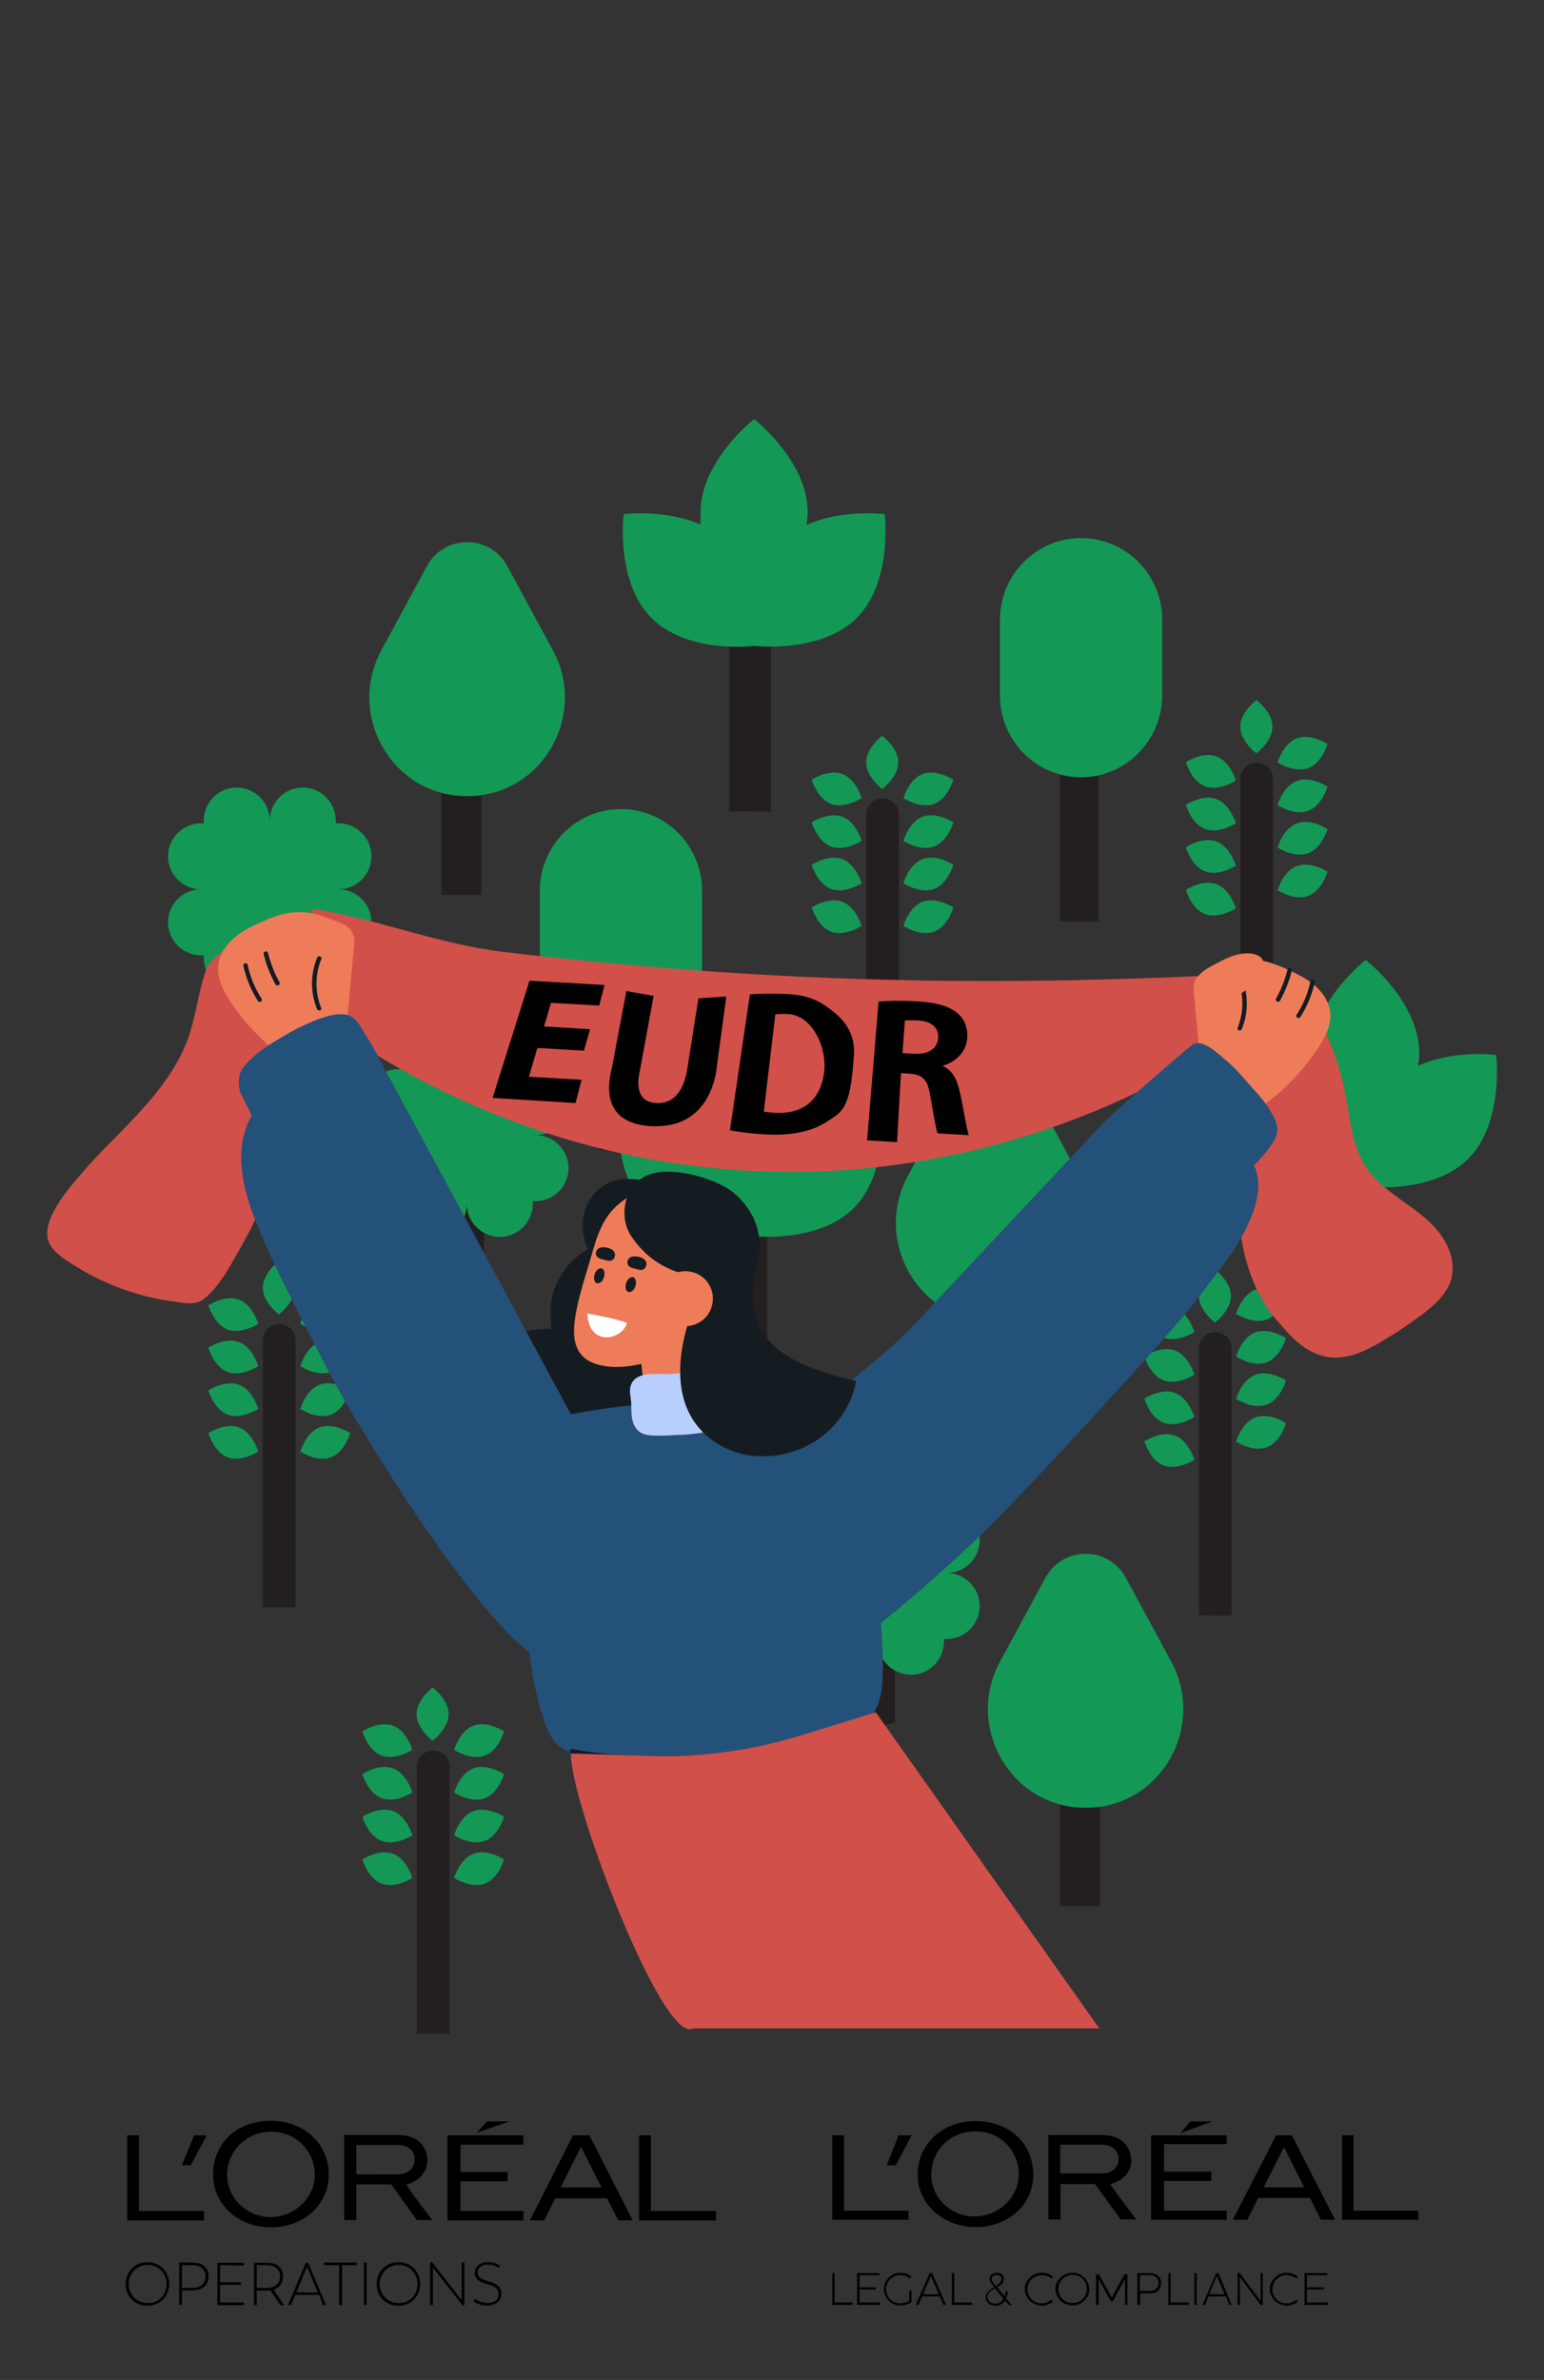 <?xml version="1.0" encoding="utf-8"?>
<!-- Generator: Adobe Illustrator 28.0.0, SVG Export Plug-In . SVG Version: 6.00 Build 0)  -->
<svg version="1.1" id="Calque_1" xmlns="http://www.w3.org/2000/svg" xmlns:xlink="http://www.w3.org/1999/xlink" x="0px" y="0px"
	 viewBox="0 0 510 786" style="enable-background:new 0 0 510 786;" xml:space="preserve">
<rect x="0" y="0" width="510" height="786" fill="#333333" stroke="none"/>
<style type="text/css">
	.st0{fill:#231F20;}
	.st1{fill:#149856;}
	.st2{fill:#151C21;}
	.st3{fill:#D2504A;}
	.st4{fill:#EF7C59;}
	.st5{fill:#235179;}
	.st6{fill:#B8CEFF;}
	.st7{fill:#FFFFFF;}
</style>
<path class="st0" d="M286.1,268.9c0-2.9,2.4-5.2,5.4-5.2s5.4,2.3,5.4,5.2v88.3c0.1,0.1-10.8,0-10.8,0L286.1,268.9L286.1,268.9
	L286.1,268.9z"/>
<path class="st1" d="M296.7,251.8c0,4.8-5.3,8.8-5.3,8.8s-5.3-4-5.3-8.8s5.3-8.8,5.3-8.8S296.7,246.9,296.7,251.8z"/>
<path class="st1" d="M308.5,265.5c-4.6,1.7-10.1-1.9-10.1-1.9s1.8-6.3,6.4-8c4.6-1.7,10.1,1.9,10.1,1.9S313.1,263.8,308.5,265.5
	L308.5,265.5L308.5,265.5z"/>
<path class="st1" d="M308.5,279.6c-4.6,1.7-10.1-1.9-10.1-1.9s1.8-6.3,6.4-8c4.6-1.7,10.1,1.9,10.1,1.9S313.1,277.9,308.5,279.6z"/>
<path class="st1" d="M308.5,293.6c-4.6,1.7-10.1-1.9-10.1-1.9s1.8-6.3,6.4-8c4.6-1.7,10.1,1.9,10.1,1.9S313.1,291.9,308.5,293.6z"/>
<path class="st1" d="M308.5,307.7c-4.6,1.7-10.1-1.9-10.1-1.9s1.8-6.3,6.4-8c4.6-1.7,10.1,1.9,10.1,1.9S313.1,306,308.5,307.7z"/>
<path class="st1" d="M274.5,265.5c4.6,1.7,10.1-1.9,10.1-1.9s-1.8-6.3-6.4-8c-4.6-1.7-10.1,1.9-10.1,1.9S270,263.8,274.5,265.5
	L274.5,265.5L274.5,265.5z"/>
<path class="st1" d="M274.5,279.6c4.6,1.7,10.1-1.9,10.1-1.9s-1.8-6.3-6.4-8c-4.6-1.7-10.1,1.9-10.1,1.9S270,277.9,274.5,279.6z"/>
<path class="st1" d="M274.5,293.6c4.6,1.7,10.1-1.9,10.1-1.9s-1.8-6.3-6.4-8c-4.6-1.7-10.1,1.9-10.1,1.9S270,291.9,274.5,293.6z"/>
<path class="st1" d="M274.5,307.7c4.6,1.7,10.1-1.9,10.1-1.9s-1.8-6.3-6.4-8c-4.6-1.7-10.1,1.9-10.1,1.9S270,306,274.5,307.7z"/>
<path class="st0" d="M409.7,257.1c0-2.9,2.4-5.2,5.4-5.2s5.4,2.3,5.4,5.2v88.3c0.1,0.1-10.8,0-10.8,0L409.7,257.1L409.7,257.1
	L409.7,257.1z"/>
<path class="st1" d="M420.3,240c0,4.9-5.3,8.8-5.3,8.8s-5.3-3.9-5.3-8.8s5.3-8.8,5.3-8.8S420.3,235.1,420.3,240z"/>
<path class="st1" d="M432.1,253.7c-4.6,1.7-10.1-1.9-10.1-1.9s1.8-6.3,6.4-8c4.6-1.7,10.1,1.9,10.1,1.9S436.7,252,432.1,253.7z"/>
<path class="st1" d="M432.1,267.8c-4.6,1.7-10.1-1.9-10.1-1.9s1.8-6.3,6.4-8c4.6-1.7,10.1,1.9,10.1,1.9S436.7,266.1,432.1,267.8
	L432.1,267.8z"/>
<path class="st1" d="M432.1,281.8c-4.6,1.7-10.1-1.9-10.1-1.9s1.8-6.3,6.4-8c4.6-1.7,10.1,1.9,10.1,1.9S436.7,280.1,432.1,281.8z"/>
<path class="st1" d="M432.1,295.9c-4.6,1.7-10.1-1.9-10.1-1.9s1.8-6.3,6.4-8c4.6-1.7,10.1,1.9,10.1,1.9S436.7,294.2,432.1,295.9z"/>
<path class="st1" d="M398.1,259.7c4.6,1.7,10.1-1.9,10.1-1.9s-1.8-6.3-6.4-8c-4.6-1.7-10.1,1.9-10.1,1.9S393.5,258,398.1,259.7
	L398.1,259.7L398.1,259.7z"/>
<path class="st1" d="M398.1,273.8c4.6,1.7,10.1-1.9,10.1-1.9s-1.8-6.3-6.4-8c-4.6-1.7-10.1,1.9-10.1,1.9S393.5,272.1,398.1,273.8
	L398.1,273.8z"/>
<path class="st1" d="M398.1,287.8c4.6,1.7,10.1-1.9,10.1-1.9s-1.8-6.3-6.4-8c-4.6-1.7-10.1,1.9-10.1,1.9S393.5,286.1,398.1,287.8z"
	/>
<path class="st1" d="M398.1,301.9c4.6,1.7,10.1-1.9,10.1-1.9s-1.8-6.3-6.4-8c-4.6-1.7-10.1,1.9-10.1,1.9S393.5,300.2,398.1,301.9z"
	/>
<path class="st0" d="M137.7,583.3c0-2.9,2.4-5.2,5.4-5.2s5.4,2.3,5.4,5.2v88.3c0.1,0.1-10.8,0-10.8,0V583.3z"/>
<path class="st1" d="M148.2,566.1c0,4.8-5.3,8.8-5.3,8.8s-5.3-4-5.3-8.8s5.3-8.8,5.3-8.8S148.2,561.3,148.2,566.1z"/>
<path class="st1" d="M160.1,579.8c-4.6,1.7-10.1-1.9-10.1-1.9s1.8-6.3,6.4-8c4.6-1.7,10.1,1.9,10.1,1.9S164.7,578.2,160.1,579.8z"/>
<path class="st1" d="M160.1,593.9c-4.6,1.7-10.1-1.9-10.1-1.9s1.8-6.3,6.4-8c4.6-1.7,10.1,1.9,10.1,1.9S164.7,592.2,160.1,593.9z"/>
<path class="st1" d="M160.1,608c-4.6,1.7-10.1-1.9-10.1-1.9s1.8-6.3,6.4-8c4.6-1.7,10.1,1.9,10.1,1.9S164.7,606.3,160.1,608z"/>
<path class="st1" d="M160.1,622.1c-4.6,1.7-10.1-1.9-10.1-1.9s1.8-6.3,6.4-8c4.6-1.7,10.1,1.9,10.1,1.9S164.7,620.4,160.1,622.1z"/>
<path class="st1" d="M126.1,579.8c4.6,1.7,10.1-1.9,10.1-1.9s-1.8-6.3-6.4-8c-4.6-1.7-10.1,1.9-10.1,1.9S121.5,578.2,126.1,579.8z"
	/>
<path class="st1" d="M126.1,593.9c4.6,1.7,10.1-1.9,10.1-1.9s-1.8-6.3-6.4-8c-4.6-1.7-10.1,1.9-10.1,1.9S121.5,592.2,126.1,593.9z"
	/>
<path class="st1" d="M126.1,608c4.6,1.7,10.1-1.9,10.1-1.9s-1.8-6.3-6.4-8c-4.6-1.7-10.1,1.9-10.1,1.9S121.5,606.3,126.1,608z"/>
<path class="st1" d="M126.1,622.1c4.6,1.7,10.1-1.9,10.1-1.9s-1.8-6.3-6.4-8c-4.6-1.7-10.1,1.9-10.1,1.9S121.5,620.4,126.1,622.1z"
	/>
<path class="st0" d="M86.8,442.5c0-2.9,2.4-5.2,5.4-5.2s5.4,2.3,5.4,5.2v88.3c0.1,0.1-10.8,0-10.8,0V442.5z"/>
<path class="st1" d="M97.4,425.3c0,4.9-5.3,8.8-5.3,8.8s-5.3-4-5.3-8.8s5.3-8.8,5.3-8.8S97.4,420.5,97.4,425.3z"/>
<path class="st1" d="M109.3,439.1c-4.6,1.7-10.1-1.9-10.1-1.9s1.8-6.3,6.4-8c4.6-1.7,10.1,1.9,10.1,1.9S113.8,437.4,109.3,439.1z"/>
<path class="st1" d="M109.3,453.1c-4.6,1.7-10.1-1.9-10.1-1.9s1.8-6.3,6.4-8c4.6-1.7,10.1,1.9,10.1,1.9S113.8,451.5,109.3,453.1z"/>
<path class="st1" d="M109.3,467.2c-4.6,1.7-10.1-1.9-10.1-1.9s1.8-6.3,6.4-8c4.6-1.7,10.1,1.9,10.1,1.9S113.8,465.5,109.3,467.2z"/>
<path class="st1" d="M109.3,481.3c-4.6,1.7-10.1-1.9-10.1-1.9s1.8-6.3,6.4-8c4.6-1.7,10.1,1.9,10.1,1.9S113.8,479.6,109.3,481.3z"/>
<path class="st1" d="M75.2,439.1c4.6,1.7,10.1-1.9,10.1-1.9s-1.8-6.3-6.4-8c-4.6-1.7-10.1,1.9-10.1,1.9S70.7,437.4,75.2,439.1z"/>
<path class="st1" d="M75.2,453.1c4.6,1.7,10.1-1.9,10.1-1.9s-1.8-6.3-6.4-8c-4.6-1.7-10.1,1.9-10.1,1.9S70.7,451.5,75.2,453.1z"/>
<path class="st1" d="M75.2,467.2c4.6,1.7,10.1-1.9,10.1-1.9s-1.8-6.3-6.4-8c-4.6-1.7-10.1,1.9-10.1,1.9S70.7,465.5,75.2,467.2z"/>
<path class="st1" d="M75.2,481.3c4.6,1.7,10.1-1.9,10.1-1.9s-1.8-6.3-6.4-8c-4.6-1.7-10.1,1.9-10.1,1.9S70.7,479.6,75.2,481.3z"/>
<path class="st0" d="M396,445.2c0-2.9,2.4-5.2,5.4-5.2s5.4,2.3,5.4,5.2v88.3c0.1,0.1-10.8,0-10.8,0L396,445.2L396,445.2L396,445.2z"
	/>
<path class="st1" d="M406.6,428c0,4.9-5.3,8.8-5.3,8.8s-5.3-4-5.3-8.8s5.3-8.8,5.3-8.8S406.6,423.2,406.6,428z"/>
<path class="st1" d="M418.4,435.8c-4.6,1.7-10.1-1.9-10.1-1.9s1.8-6.3,6.4-8c4.6-1.7,10.1,1.9,10.1,1.9S423,434.1,418.4,435.8z"/>
<path class="st1" d="M418.4,449.9c-4.6,1.7-10.1-1.9-10.1-1.9s1.8-6.3,6.4-8c4.6-1.7,10.1,1.9,10.1,1.9S423,448.2,418.4,449.9z"/>
<path class="st1" d="M418.4,463.9c-4.6,1.7-10.1-1.9-10.1-1.9s1.8-6.3,6.4-8c4.6-1.7,10.1,1.9,10.1,1.9S423,462.2,418.4,463.9z"/>
<path class="st1" d="M418.4,478c-4.6,1.7-10.1-1.9-10.1-1.9s1.8-6.3,6.4-8c4.6-1.7,10.1,1.9,10.1,1.9S423,476.3,418.4,478z"/>
<path class="st1" d="M384.4,441.8c4.6,1.7,10.1-1.9,10.1-1.9s-1.8-6.3-6.4-8c-4.6-1.7-10.1,1.9-10.1,1.9S379.8,440.1,384.4,441.8z"
	/>
<path class="st1" d="M384.4,455.9c4.6,1.7,10.1-1.9,10.1-1.9s-1.8-6.3-6.4-8c-4.6-1.7-10.1,1.9-10.1,1.9S379.8,454.2,384.4,455.9z"
	/>
<path class="st1" d="M384.4,469.9c4.6,1.7,10.1-1.9,10.1-1.9s-1.8-6.3-6.4-8c-4.6-1.7-10.1,1.9-10.1,1.9S379.8,468.2,384.4,469.9z"
	/>
<path class="st1" d="M384.4,484c4.6,1.7,10.1-1.9,10.1-1.9s-1.8-6.3-6.4-8c-4.6-1.7-10.1,1.9-10.1,1.9S379.8,482.3,384.4,484z"/>
<path class="st0" d="M198.1,275.6c0-3.5,2.8-6.2,6.4-6.2s6.4,2.8,6.4,6.2v104.2c0.2,0.2-12.8,0-12.8,0V275.6z"/>
<path class="st1" d="M205.1,346.2c-14.8,0-26.8-12.1-26.8-27v-25c0-14.9,12-27,26.8-27s26.8,12.1,26.8,27v25
	C231.8,334.1,219.9,346.2,205.1,346.2z"/>
<path class="st0" d="M350.1,200.1c0-3.4,2.8-6.2,6.4-6.2s6.4,2.8,6.4,6.2v104.2c0.2,0.2-12.8,0-12.8,0V200.1z"/>
<path class="st1" d="M357.1,256.7c-14.8,0-26.8-12.1-26.8-27v-25c0-14.9,12-27,26.8-27s26.8,12.1,26.8,27v25
	C383.8,244.6,371.8,256.7,357.1,256.7z"/>
<path class="st0" d="M147.5,358.5c0-3.3,2.7-6,6.2-6s6.2,2.6,6.2,6v100.3c0.2,0.1-12.3,0-12.3,0L147.5,358.5L147.5,358.5
	L147.5,358.5z"/>
<path class="st1" d="M176.9,374.9c6,0,10.9-4.9,10.9-10.9s-4.9-10.9-10.9-10.9H176v-0.9c0-6-4.9-10.9-10.9-10.9s-10.9,4.9-10.9,10.9
	c0-6-4.9-10.9-10.9-10.9s-10.9,4.9-10.9,10.9v0.9h-0.9c-6,0-10.9,4.9-10.9,10.9s4.9,10.9,10.9,10.9c-6,0-10.9,4.9-10.9,10.9
	s4.9,10.9,10.9,10.9h0.9v0.9c0,6,4.9,10.9,10.9,10.9s10.9-4.9,10.9-10.9c0,6,4.9,10.9,10.9,10.9s10.9-4.9,10.9-10.9v-0.9h0.9
	c6,0,10.9-4.9,10.9-10.9S182.9,374.9,176.9,374.9z"/>
<path class="st0" d="M82.4,277.3c0-3.3,2.7-6,6.2-6s6.2,2.6,6.2,6v100.3c0.2,0.1-12.3,0-12.3,0L82.4,277.3L82.4,277.3z"/>
<path class="st1" d="M111.8,293.7c6,0,10.9-4.9,10.9-10.9s-4.9-10.9-10.9-10.9h-0.9V271c0-6-4.9-10.9-10.9-10.9S89.1,265,89.1,271
	c0-6-4.9-10.9-10.9-10.9S67.3,265,67.3,271v0.9h-0.9c-6,0-10.9,4.9-10.9,10.9s4.9,10.9,10.9,10.9c-6,0-10.9,4.9-10.9,10.9
	s4.9,10.9,10.9,10.9h0.9v0.9c0,6,4.9,10.9,10.9,10.9s10.9-4.9,10.9-10.9c0,6,4.9,10.9,10.9,10.9s10.9-4.9,10.9-10.9v-0.9h0.9
	c6,0,10.9-4.9,10.9-10.9S117.8,293.7,111.8,293.7z"/>
<path class="st0" d="M295.2,568.9c0.1,0,0.2-0.1,0.4-0.1v-65.7c0-3.3-2.7-6-6.2-6s-6.2,2.6-6.2,6v70
	C287.2,571.6,291.1,570,295.2,568.9L295.2,568.9z"/>
<path class="st1" d="M312.7,519.5c6,0,10.9-4.9,10.9-10.9s-4.9-10.9-10.9-10.9h-0.9v-0.9c0-6-4.9-10.9-10.9-10.9
	s-10.9,4.9-10.9,10.9c0-6-4.9-10.9-10.9-10.9s-10.9,4.9-10.9,10.9v0.9h-0.9c-6,0-10.9,4.9-10.9,10.9s4.9,10.9,10.9,10.9
	c-6,0-10.9,4.9-10.9,10.9s4.9,10.9,10.9,10.9h0.9v0.9c0,6,4.9,10.9,10.9,10.9s10.9-4.9,10.9-10.9c0,6,4.9,10.9,10.9,10.9
	s10.9-4.9,10.9-10.9v-0.9h0.9c6,0,10.9-4.9,10.9-10.9S318.7,519.5,312.7,519.5L312.7,519.5z"/>
<path class="st0" d="M319.7,400.3c0-3.7,2.9-6.6,6.6-6.6s6.6,2.9,6.6,6.6v68.8c0.2,0.2-13.2,0-13.2,0L319.7,400.3L319.7,400.3
	L319.7,400.3z"/>
<path class="st1" d="M314.9,360.6l-15,27.7c-11.4,21,2.9,47.1,26.7,48.2h3.2c23.9-1.1,38-27.2,26.7-48.2l-15-27.7
	C335.8,350,320.6,350,314.9,360.6L314.9,360.6z"/>
<path class="st0" d="M145.8,226.7c0-3.7,2.9-6.6,6.6-6.6s6.6,2.9,6.6,6.6v68.8c0.2,0.2-13.2,0-13.2,0V226.7L145.8,226.7L145.8,226.7
	z"/>
<path class="st1" d="M141,187l-15,27.7c-11.4,21,2.8,47.1,26.7,48.2h3.2c23.9-1.1,38.1-27.2,26.7-48.2l-15-27.7
	C161.9,176.4,146.7,176.4,141,187L141,187L141,187z"/>
<path class="st0" d="M350.1,560.7c0-3.7,2.9-6.6,6.6-6.6s6.6,2.9,6.6,6.6v68.8c0.2,0.2-13.2,0-13.2,0L350.1,560.7L350.1,560.7
	L350.1,560.7z"/>
<path class="st1" d="M345.3,521.1l-15,27.7c-11.4,21,2.9,47.1,26.7,48.2h3.2c23.9-1.1,38-27.2,26.7-48.2l-15-27.7
	C366.2,510.5,351,510.5,345.3,521.1L345.3,521.1z"/>
<path class="st0" d="M239.4,390.5c0-3.9,3.1-7,7-7s7,3.1,7,7v73c0.2,0.2-14,0-14,0L239.4,390.5L239.4,390.5L239.4,390.5z"/>
<path class="st1" d="M291.3,364.3c0,0-14.2-1.8-26,3.6c0.2-1.4,0.4-2.8,0.4-4.2c0-17.1-17.8-31.1-17.8-31.1s-17.8,13.9-17.8,31.1
	s0.2,2.8,0.4,4.2c-11.9-5.4-26.1-3.6-26.1-3.6s-2.8,22.5,9.3,34.6c11.3,11.3,31.5,9.6,34.2,9.3c2.7,0.3,22.9,2,34.2-9.3
	C294,386.8,291.3,364.3,291.3,364.3L291.3,364.3L291.3,364.3z"/>
<path class="st0" d="M442.8,368.3c0-3.8,3.1-6.9,6.9-6.9s6.9,3.1,6.9,6.9v72.3c0.2,0.2-13.8,0-13.8,0L442.8,368.3L442.8,368.3
	L442.8,368.3z"/>
<path class="st1" d="M494.2,348.4c0,0-14-1.8-25.8,3.6c0.2-1.4,0.4-2.8,0.4-4.2c0-17-17.7-30.8-17.7-30.8s-17.7,13.8-17.7,30.8
	s0.2,2.8,0.4,4.2c-11.8-5.3-25.8-3.6-25.8-3.6s-2.8,22.3,9.2,34.3c11.2,11.2,31.2,9.6,33.9,9.2c2.7,0.3,22.7,1.9,33.9-9.2
	C496.9,370.7,494.2,348.4,494.2,348.4z"/>
<path class="st0" d="M240.9,195.6c0-3.8,3.1-6.9,6.9-6.9s6.9,3.1,6.9,6.9V268c0.2,0.2-13.8,0-13.8,0L240.9,195.6L240.9,195.6
	L240.9,195.6z"/>
<path class="st1" d="M292.2,169.8c0,0-14-1.8-25.8,3.6c0.2-1.4,0.4-2.8,0.4-4.2c0-17-17.7-30.8-17.7-30.8s-17.7,13.8-17.7,30.8
	s0.2,2.8,0.4,4.2c-11.8-5.3-25.8-3.6-25.8-3.6s-2.8,22.3,9.2,34.3c11.2,11.2,31.2,9.6,33.9,9.2c2.7,0.3,22.7,1.9,33.9-9.2
	C295,192,292.2,169.8,292.2,169.8L292.2,169.8L292.2,169.8z"/>
<path class="st0" d="M190.6,453.5c0-3,3.1-5.4,7-5.4s7,2.4,7,5.4v91.4c0.2,0.1-14,0-14,0L190.6,453.5L190.6,453.5L190.6,453.5z"/>
<path class="st1" d="M166.3,492.7c8.4,8.4,22.1,8.4,30.6,0l1.3-1.3l1.3,1.3c8.4,8.4,22.1,8.4,30.6,0s8.4-22.1,0-30.6l-1.3-1.3
	l-30.6-30.6l-30.6,30.6l-1.3,1.3C157.9,470.6,157.9,484.3,166.3,492.7z"/>
<path class="st2" d="M221.8,439.8c-2.1,5.9,0.4,18.5-4.6,22.1c-5.6,4.1-24.5,5.8-31.4,6.5c-7.1,0.8-13.4-9.2-20.4-10.6
	c-1.5-3.7-1.3-8.1,0.6-11.6c2-3.7,5.9-6.4,10.1-7c2-0.3,6-0.4,6-0.4s-0.3-4.2-0.3-5.2c0.1-10.2,6.1-18.7,15.5-22.5
	c0.2-0.1,0.2-0.2,0.3-0.3c5.8,1.4,12.1,3.1,16.3,7.6C218.9,423.6,224,433.4,221.8,439.8L221.8,439.8L221.8,439.8z"/>
<path class="st2" d="M215.6,390.6c0,0-8.3-2.7-14.3-0.1c-5.5,2.4-11.4,9.9-7.7,20.6C201.4,433.6,215.6,390.6,215.6,390.6
	L215.6,390.6L215.6,390.6z"/>
<path class="st3" d="M477.9,411.1c-5.2-10.5-17.3-14.5-24.7-23c-3.8-4.4-5.7-9.8-6.8-15.4c-1.1-5.6-1.8-11.2-3.2-16.7
	c-2.9-11-7.8-21.6-14.5-30.9c-0.9-1.2-1.7-2.3-2.6-3.4c-0.1-0.1-0.2-0.1-0.3-0.1c-0.6-0.5-1.3-0.9-2-1.2c-2.6-0.9-5.3,0.3-7.6,1.6
	c-2.5,1.6-5,3.4-7.3,5.3c-2.3,1.9-4.5,4.1-6.2,6.5c-1.4,2-2.5,4.3-3.1,6.6c-0.3-0.1-0.6,0.3-0.4,0.6c0.1,0.1,0.1,0.2,0.2,0.4
	c-0.1,0.4-0.1,0.7-0.2,1c-0.1,0.5,0.7,0.6,0.8,0.1c3.6,6.7,5.6,14.2,6.6,21.7c1.2,8.8,1.3,17.6,1.7,26.4c0.4,8.5,1,17,3.2,25.2
	c2,7.4,5.2,14.5,10.3,20.3c4.5,5.2,8.7,10.1,15.5,11.8c7.1,1.8,14.2-1.9,20.1-5.5c2.7-1.6,5.4-3.3,7.9-5.1c2.4-1.7,4.9-3.4,7.1-5.3
	c2-1.7,3.9-3.6,5.3-5.9C480.7,421.6,480.3,415.9,477.9,411.1L477.9,411.1L477.9,411.1z"/>
<path class="st3" d="M94.8,355.9c-0.5,12-2.1,24-5.9,35.3c-2.4,7.4-5.7,14.4-9.6,21.1c-1.9,3.3-3.9,7.1-6.3,10.5
	c-1.7,2.4-3.6,4.6-5.8,6.3c-2.9,2.2-6.8,1.1-10.1,0.7c-3.8-0.5-7.6-1.3-11.4-2.4c-7.3-2.1-14.3-5.2-20.7-9.2
	c-2.5-1.5-5.1-3.1-7.1-5.3c-0.9-0.9-1.6-2-2-3.3c-2.1-7.3,7.2-17.6,11.6-22.7c0.8-0.9,1.5-1.8,2.3-2.6c5-5.5,10.4-10.6,15.5-16.1
	c6.9-7.5,13.5-15.8,16.9-25.5c2.7-7.6,3.4-16.2,6.4-23.7c1.8-2.1,3.7-4,5.8-5.7c2.5-0.1,5.2,0.6,7.3,1.8c3.6,1.9,6.5,5,8.5,8.5
	c2.2,3.6,3.4,7.5,4.1,11.6C95.4,341.8,95,349.1,94.8,355.9L94.8,355.9L94.8,355.9z"/>
<path class="st3" d="M414.1,328.2c-0.2,3.5-0.5,7-1,10.4c-3.4,2.4-6.9,4.8-10.4,7c-11.6,7.4-23.8,13.9-36.4,19.4c-2.3,1-4.6,2-7,2.9
	c-21.5,8.7-44.2,14.5-67.3,17.3c-23.1,2.8-46.6,2.4-69.7-1.1c-23-3.5-45.6-10.1-66.9-19.5c-17.8-7.8-34.6-17.6-50.2-29.1
	c-6.5-8.8-5.2-25-2-35.4c21.8,3.5,41.5,11.7,63.3,14.3c41.1,4.9,82.5,8,123.8,9.1c27.9,0.8,55.7,0.6,83.5-0.3
	c9.7-0.3,19.4-0.7,29.1-1.2c3.2-0.2,6.4-0.3,9.5-0.5C413,323.7,413.5,326,414.1,328.2L414.1,328.2L414.1,328.2z"/>
<path class="st4" d="M439.1,332.7c-0.8-2.9-2.7-5.4-4.9-7.3c-2.5-2.1-5.4-3.6-8.4-5c-3.1-1.4-6.3-2.7-9.7-3.3c-3-0.5-6-0.3-8.8,1.1
	c-1,0.5-2,1.2-2.9,2c-2.1-0.2-4.4-0.3-6.4,0.6c-2.1,0.9-3.5,2.7-3.7,5c-0.1,1.3,0.1,2.5,0.2,3.8c0.1,1.4,0.3,2.8,0.4,4.2
	c0.3,2.8,0.5,5.7,0.8,8.5c0.3,2.8,0.5,5.6,0.8,8.4c0,0.4-0.1,0.9-0.1,1.3c-0.1,2.2,0.3,4.5,1.1,6.5c1.6,4.3,5,7.7,9.3,9.3
	c1.2,0.5,2.4,0.8,3.7,0.9c1.2,0.2,2.6,0.2,3.8,0c0.5-0.1,0.4-0.8-0.1-0.8c-0.4,0-0.9,0-1.3,0c5-3,9.6-6.7,13.7-10.9
	c2.2-2.2,4.2-4.6,6.1-7.1c1.9-2.5,3.8-5.2,5.1-8.1C439.3,338.9,439.9,335.7,439.1,332.7L439.1,332.7L439.1,332.7z"/>
<path class="st4" d="M73.5,326.2c1.3,2.9,3.2,5.6,5.1,8.1c1.9,2.5,3.9,4.9,6.1,7.1c4.1,4.2,8.7,7.9,13.7,10.9c-0.4,0-0.9,0-1.3,0
	c-0.5,0-0.6,0.7-0.1,0.8c1.2,0.2,2.6,0.1,3.8,0c1.3-0.2,2.5-0.5,3.7-0.9c4.3-1.6,7.7-5,9.3-9.3c0.8-2.1,1.2-4.3,1.1-6.5
	c0-0.4-0.1-0.9-0.1-1.3c0.3-2.8,0.6-5.6,0.8-8.4c0.3-2.8,0.5-5.7,0.8-8.5c0.1-1.4,0.3-2.8,0.4-4.2c0.1-1.2,0.3-2.5,0.2-3.8
	c-0.2-2.3-1.6-4.1-3.7-5c-2-0.9-4.2-0.8-6.3-0.6c-0.8-0.8-1.8-1.5-2.8-2c-2.7-1.4-5.8-1.5-8.8-1.1c-3.4,0.5-6.6,1.9-9.7,3.3
	c-3,1.3-5.9,2.8-8.4,5c-2.2,1.9-4.1,4.4-4.9,7.3C71.6,320.3,72.2,323.4,73.5,326.2L73.5,326.2L73.5,326.2L73.5,326.2z"/>
<path class="st5" d="M220.6,593.8c1.2-0.1,2.5-0.3,3.7-0.4c18.9-4.5,37.1-11.6,55.1-19.3c-0.3-1.8-1-3.4-2.2-4.1
	c-4.8-3-18.2,3-24.4,2.5c-10.7-0.8-21.5,0.2-31.9,0.9c-5.5,0.4-11,0.8-16.6,1.2c-4.4,0.3-8.9,0.6-13.1,1.1c-1,0.1-1.9,0.3-2.9,0.5
	c-0.6,1.1,0.5,9.5,3.1,12.1c5.5,5.5,14.9,5.2,22.4,5.4C216.1,593.8,218.4,593.8,220.6,593.8L220.6,593.8L220.6,593.8z"/>
<path class="st5" d="M189.6,468.9c-3.1-5.6-7.9-14.6-11-20.3c-9.6-17.9-19.3-35.8-28.9-53.7c-4.9-9-9.7-18-14.6-27
	c-2.4-4.4-4.8-8.9-7.2-13.3c-2.2-4-4.2-8.3-6.7-12.1c-2.2-3.3-3.4-7-7.4-7.5c-4-0.5-9.8,1.9-13.4,3.6c-3.7,1.7-7.2,3.8-10.7,6
	c-3.3,2.1-6.6,4.6-9.1,7.6c-2.7,3.2-1.6,7.9-1,9.1c2.2,4,3.5,7.2,3.5,7.2c-6.6,11.4-2.2,25.9,1.1,34.1c3.3,8.4,7.1,16.5,11.2,24.6
	c4.3,8.6,8.7,17.1,13.1,25.7c9.1,17.5,55.5,94.1,74.5,97C187.9,523.9,189.9,468.9,189.6,468.9L189.6,468.9L189.6,468.9z"/>
<path class="st5" d="M421.1,369.6c-1.7-3.6-4.2-6.8-6.9-9.7c-2.7-3-5.9-7-9.1-9.6c-3-2.5-8-7.5-11.3-5.2c-2,1.4-26,22.2-29.5,25.9
	c-7,7.5-14,14.9-21,22.4c-13.9,14.8-27.8,29.6-41.7,44.5c-9.7,10.3-27.9,23.1-37.5,33.4c-0.6-0.1,19.8,43.8,22.2,68
	c9.3-5.9,34.8-29.2,41.6-36.2c13.8-14.1,27.2-28.6,40.5-43.2c6.5-7.1,12.9-14.2,19.3-21.5c6-6.8,12.7-15.7,18-23
	c5.2-7.2,13.2-21.1,8.5-30.5c0,0,2.5-2.4,5.2-6C421.4,376.1,422.9,373.5,421.1,369.6L421.1,369.6L421.1,369.6z"/>
<path class="st5" d="M181.3,572.1c2.4,5.2,5.6,6.4,11.6,7.8c6.6,1.5,13.1,3.3,19.9,4.1c12.6,1.4,26.2,2.7,38.7,0.2
	c6.4-1.3,12.4-3.5,18.2-6.4c4.4-2.2,3.7-4.2,8.5-5.6c10.1-2.9,13.2-8.1,13.4-19.7c0.3-23-5.5-66.9-16.8-87.7
	c-10.4-1.2-32.8-2.1-43.3-2c-14,0.2-27.9,1.5-41.7,4c-0.9,0.2-1.9,0.4-2.8,0.5c-5.8,13.5-9.5,28.2-12,43.1c-1.5,8.7-1.5,14.4-1,25.6
	c0.4,5.8,0.6,8.1,1.2,12.1C176.4,557.3,178.6,566.3,181.3,572.1L181.3,572.1L181.3,572.1z"/>
<path class="st2" d="M106.1,332.9c-2.1-5.2-2.1-11.1,0.1-16.3c0.3-0.8-1-1.2-1.4-0.4c-2.3,5.4-2.3,11.6-0.1,17
	C105,334.1,106.4,333.7,106.1,332.9L106.1,332.9L106.1,332.9z"/>
<path class="st2" d="M86.4,329.8c-2.2-3.4-3.8-7.2-4.6-11.2c-0.2-0.9-1.6-0.5-1.4,0.4c0.9,4.1,2.5,8,4.8,11.6
	C85.7,331.3,86.9,330.6,86.4,329.8L86.4,329.8z"/>
<path class="st2" d="M92.3,324.4c-1.7-3.1-2.9-6.3-3.8-9.7c-0.2-0.9-1.6-0.5-1.4,0.4c0.8,3.5,2.2,6.9,3.9,10
	C91.5,325.9,92.8,325.2,92.3,324.4L92.3,324.4z"/>
<path class="st2" d="M410.2,339.8c2.2-5.4,2.2-11.6-0.1-17c-0.4-0.8-1.7-0.5-1.4,0.4c2.2,5.2,2.2,11,0.1,16.3
	C408.5,340.3,409.9,340.7,410.2,339.8L410.2,339.8L410.2,339.8z"/>
<path class="st2" d="M429.5,335.9c2.3-3.5,3.9-7.5,4.8-11.6c0.2-0.9-1.2-1.3-1.4-0.4c-0.8,4-2.4,7.8-4.6,11.2
	C427.8,336,429,336.7,429.5,335.9L429.5,335.9L429.5,335.9z"/>
<path class="st2" d="M422.8,330.5c1.7-3.2,3.1-6.5,3.9-10c0.2-0.9-1.1-1.3-1.4-0.4c-0.8,3.4-2.1,6.6-3.8,9.7
	C421.1,330.6,422.3,331.3,422.8,330.5L422.8,330.5L422.8,330.5z"/>
<path class="st4" d="M115.1,306.8c-1.4-1.6-3.4-2.4-5.4-3.1c-2.2-0.8-4.5-1.7-6.8-2.1c-2.2-0.4-4.8-0.7-6.8,0.6
	c-0.8,0.5-1.4,1.3-1.7,2.3c-0.3,1,0,2.1,0.5,3c0.6,0.9,1.4,1.7,2.2,2.4c0.9,0.8,1.8,1.5,2.7,2.2c3.1,2.3,6.5,4.3,10,5.9
	c1.4,1.1,3.6,2.4,5.3,0.9c0.7-0.6,1-1.4,1.2-2.3c0.2-1.1,0.3-2.2,0.4-3.3C116.8,310.9,116.6,308.6,115.1,306.8L115.1,306.8
	L115.1,306.8z"/>
<path class="st4" d="M415.8,315.7c-2-1.1-4.6-1-6.8-0.5c-2.8,0.6-5.3,2-7.8,3.3c-2,1.1-4.3,2.2-5.6,4.3c-1.3,2.1-1.3,5.3,0.1,7.4
	c1.1,1.6,3,2.7,5,2.6c2.5-0.1,4.7-1.7,6.7-3c2.6-1.6,5-3.4,7.4-5.4C417.6,322.2,418.7,317.4,415.8,315.7L415.8,315.7L415.8,315.7z"
	/>
<polygon class="st4" points="231.6,435.1 234,457.8 212.6,457.2 210.6,439.5 "/>
<path class="st4" d="M212.6,457.2c0,0-0.5,7.5,7.8,7.1c7.9-0.4,13.6-6.6,13.6-6.6s-6.7-3.7-10-3.7S212.6,457.2,212.6,457.2z"/>
<path class="st6" d="M237.2,459.5c0-0.1,0-0.3,0-0.4c-0.1-1.6,0.1-3.5-1-4.8c-1.5-1.9-4.1-1.6-6.2-1.4c-3.1,0.3-6.2,0.8-9.3,0.9
	c-3.4,0.1-9.5-0.9-11.8,2.6c-1.2,1.9-0.8,3.8-0.5,5.9c0.3,2.4-0.1,5.1,0.7,7.4c0.4,1.3,1.1,2.4,2.2,3.2c1.2,0.9,2.8,1.1,4.3,1.2
	c2.6,0.1,5.3,0,8-0.2c2.7,0,5.4-0.3,8-0.7c1.5-0.2,3-0.6,4.1-1.6c1.8-1.6,1.9-3.8,1.8-6C237.4,463.5,237.3,461.5,237.2,459.5
	L237.2,459.5L237.2,459.5z"/>
<path class="st4" d="M239.8,397.3c-5.9-6.3-14.9-7.8-22-6.1c-5.4,1.3-10.9,3.8-14.9,7.8c-4.9,4.9-6.5,12.2-8.4,18.6
	c-1.4,4.7-2.9,9.4-3.9,14.2c-1.7,8-2.3,16.6,7.4,19c4.8,1.2,10.1,0.6,14.8-0.6c13.1-3.2,29.5-18.2,32.7-32.9
	C246.9,410.4,245.5,403.4,239.8,397.3L239.8,397.3L239.8,397.3z"/>
<path class="st2" d="M247.9,400.4c-1.6-2.7-3.8-5.1-6.4-7.1c-5.8-4.4-22.4-9.3-29.6-4.1c-6.9,5-6.7,14.1-3.5,18.9
	c7.2,10.8,16.7,12.7,23.2,14c0.2,0,4.1,8.2,5.4,8.6c1.4,0.5,2.8,0.2,4-0.5c1.3-0.7,2.4-1.8,3.4-2.8C251.5,420.2,253,409,247.9,400.4
	L247.9,400.4L247.9,400.4z"/>
<path class="st2" d="M229.4,431.4c0,0-12.5,26.8,3.1,41.9s45.5,7.1,50.3-17.2c0,0-20.3-4-27.8-12.3c-3.8-4.2-8.4-9.5-5.2-25.7
	L229.4,431.4z"/>
<path class="st4" d="M217.6,426.7c1.2-4.9,6.1-7.8,11-6.6c4.9,1.2,7.8,6.1,6.6,11s-6.1,7.8-11,6.6
	C219.4,436.5,216.4,431.5,217.6,426.7z"/>
<path class="st2" d="M188.7,579.1c10.8,2.2,22.1,2.5,33.1,2.3c12.8-0.3,25.6-1.4,38.2-3.8c6.2-1.2,12.4-2.7,18.3-4.8
	c0.9-0.3,0.5-1.7-0.4-1.4c-11,4-22.8,5.9-34.4,7.1c-12.4,1.3-24.9,1.8-37.4,1.1c-5.7-0.3-11.4-0.8-17.1-2
	C188.2,577.6,187.8,579,188.7,579.1L188.7,579.1L188.7,579.1z"/>
<path class="st7" d="M194,433.8c4,0.7,9.3,1.7,13.1,3.1c-0.8,3.4-5.6,5.8-9.1,4.3c-1.8-0.8-3-2.4-3.5-4.3
	C194.3,435.9,194.1,435.5,194,433.8z"/>
<path class="st2" d="M209.9,424.7c-0.4,1.3-1.4,2.2-2.3,2s-1.2-1.6-0.8-2.9c0.4-1.3,1.4-2.2,2.3-2S210.3,423.4,209.9,424.7z"/>
<path class="st2" d="M213.5,417c-0.2-0.8-0.8-1.3-1.5-1.6c-1.1-0.5-3.4-0.9-4.3,0.3c-0.1,0.1-1,1.2-0.1,2.3c0.6,0.8,2,0.9,2.9,1.2
	c0.7,0.2,1.5,0.4,2.2-0.1C213.3,418.7,213.7,417.8,213.5,417L213.5,417L213.5,417z"/>
<path class="st2" d="M199.5,421.8c-0.4,1.3-1.4,2.2-2.3,2s-1.2-1.6-0.8-2.9c0.4-1.3,1.4-2.2,2.3-2S199.9,420.4,199.5,421.8z"/>
<path class="st2" d="M203.1,414c-0.2-0.8-0.8-1.3-1.5-1.6c-1.1-0.5-3.4-0.9-4.3,0.3c-0.1,0.1-1,1.2-0.1,2.3c0.6,0.8,2,0.9,2.9,1.2
	c0.7,0.2,1.5,0.4,2.2-0.1C202.9,415.8,203.3,414.8,203.1,414L203.1,414L203.1,414z"/>
<path d="M192.9,347l-15.4-0.9l-2.8,9.5l17.4,1l-2,7.7l-27.4-1.7l12.2-38.7l24.8,1.4l-1.8,6.8l-15.9-0.9l-2.3,7.8l15.2,0.9L192.9,347
	L192.9,347L192.9,347z"/>
<path d="M215.9,328.9l-4.5,24.5c-1.6,6.9,0.3,10.6,5.3,10.9s8.6-2.9,10.1-10l3.9-24.6l9.2-0.6l-3.4,25.2
	c-2.4,12.5-10.4,18.3-21.7,17.6c-10.9-0.7-15.9-6.9-12.6-19.7l4.7-24.9L215.9,328.9L215.9,328.9L215.9,328.9z"/>
<path d="M247.7,328.4c3.5-0.3,7.9-0.3,12.6-0.1c7.8,0.4,11.6,3.1,15.2,6c4,3.2,7.3,8,6.5,14.9c-1.1,17.5-4.1,18.1-8.8,21.2
	c-5.1,3.4-12.4,4.8-21,4.2c-5.1-0.3-8.7-0.9-11.1-1.3L247.7,328.4L247.7,328.4L247.7,328.4z M252.3,367.1c0.8,0.2,2.2,0.3,3.4,0.4
	c8.9,0.6,15.3-3.7,16.5-13.3c1.1-8.1-3.8-18.8-11.8-19.3c-2.1-0.1-3.5,0-4.3,0.1L252.3,367.1L252.3,367.1L252.3,367.1z"/>
<path d="M290.2,330.8c3-0.3,7.5-0.4,12.5-0.1c6.1,0.3,10.4,1.4,13.3,3.7c2.4,1.9,3.7,4.7,3.5,8.2c-0.2,5-4.2,8.3-8,9.3v0.2
	c2.9,1.3,4.5,4.1,5.4,8c1.2,4.8,2.4,13.1,3.1,14.8l-10.3-0.6c-0.6-1.3-1.5-7.5-2.5-12.7c-0.8-5.2-2.6-6.7-6.6-7l-3-0.2l-1.3,22.8
	l-9.9-0.6L290.2,330.8L290.2,330.8L290.2,330.8z M298.1,347.8l3.8,0.2c4.8,0.3,7.8-1.8,8-5.2c0.2-3.6-2.3-5.5-6.7-5.8
	c-2.3-0.1-3.6,0-4.3,0L298.1,347.8L298.1,347.8L298.1,347.8z"/>
<path class="st3" d="M188.7,579.1c-1.2,13.7,30.2,96.5,40.2,90.8h134.2l-73.8-104.4l-25,7.7c-16.1,5-32.9,7.2-49.7,6.7L188.7,579.1
	L188.7,579.1L188.7,579.1z"/>
<g>
	<g>
		<g>
			<polygon points="380.2,733.1 405.2,733.1 405.2,730.1 384.5,730.1 384.5,720.3 400.1,720.3 400.1,717.2 384.5,717.2 384.5,708.1 
				405.2,708.1 405.2,705.2 380.2,705.2 			"/>
			<polygon points="393.2,700.6 389.9,704.5 400.5,700.6 			"/>
			<polygon points="443.3,705.2 443.3,733.1 468.5,733.1 468.5,730.1 447.1,730.1 447.1,705.2 			"/>
			<path d="M421.5,705.2l-14.3,27.9h4.8l3.6-7.2h17.1l3.6,7.2h4.7l-14.3-27.9H421.5L421.5,705.2z M417.4,722.4l6.7-13.3l6.7,13.3
				H417.4z"/>
			<g>
				<path d="M373.7,713.2c-0.4-5-3.8-8.1-9.8-8.1h-17.6V733h4v-11.7h11.4l8.5,11.7h5.1c0,0-6-7.9-8.6-11.7
					C373.1,719.7,373.8,714.9,373.7,713.2 M350.2,718v-9.7h13.6c3.1,0,4.8,1.4,5.5,3.3c0.5,1.3,0.1,3-0.6,4
					c-1.2,1.9-3.3,2.2-5.4,2.2h-13.1V718L350.2,718z"/>
				<path d="M322.2,700.5c-11.3,0-19.1,8-19.1,17.7s8.5,17.3,19.1,17.3s19.1-7.1,19.1-17.3S333.5,700.5,322.2,700.5 M321.9,732
					c-7.9,0-14.3-6.2-14.3-13.9s6.1-14.2,14.6-14.2s14.3,6.6,14.3,14.2S329.8,732,321.9,732"/>
				<polygon points="292.9,715.1 295.9,715.1 301.1,705.2 296.8,705.2 				"/>
				<polygon points="278.8,705.2 274.9,705.2 274.9,733.1 300.1,733.1 300.1,730.1 278.8,730.1 				"/>
			</g>
		</g>
		<g>
			<g>
				<path d="M281.6,761.2h-6.7v-10.5h0.8v9.7h5.9V761.2L281.6,761.2L281.6,761.2z"/>
				<path d="M290.6,761.2h-7.5v-10.5h7.4v0.7h-6.6v4h5.4v0.7h-5.4v4.3h6.7V761.2L290.6,761.2L290.6,761.2z"/>
				<path d="M300.3,756.5h0.8v3.7c-0.5,0.4-1.1,0.7-1.7,0.9s-1.3,0.3-1.9,0.3c-1,0-1.9-0.2-2.8-0.7s-1.5-1.1-2-2
					c-0.5-0.8-0.7-1.7-0.7-2.7s0.2-1.9,0.7-2.7s1.1-1.5,2-2c0.8-0.5,1.8-0.7,2.8-0.7c0.7,0,1.3,0.1,1.9,0.3s1.2,0.6,1.6,1l-0.5,0.6
					c-0.4-0.4-0.9-0.6-1.4-0.8c-0.5-0.2-1.1-0.3-1.7-0.3c-0.9,0-1.6,0.2-2.4,0.6c-0.7,0.4-1.3,1-1.7,1.7c-0.4,0.7-0.6,1.5-0.6,2.3
					s0.2,1.7,0.6,2.4s1,1.3,1.7,1.7s1.5,0.6,2.4,0.6c0.5,0,1-0.1,1.5-0.2c0.5-0.2,1-0.3,1.4-0.6L300.3,756.5L300.3,756.5
					L300.3,756.5z"/>
				<path d="M312.5,761.2h-0.9l-1.2-2.8h-5.8l-1.2,2.8h-0.9l4.6-10.5h0.8L312.5,761.2L312.5,761.2z M307.5,751.7l-2.6,6h5.2l-2.6-6
					l0-0.1L307.5,751.7L307.5,751.7L307.5,751.7z"/>
				<path d="M321.1,761.2h-6.7v-10.5h0.8v9.7h5.9V761.2L321.1,761.2L321.1,761.2z"/>
			</g>
			<g>
				<path d="M341.3,760.7c-0.9-0.5-1.5-1.1-2-2c-0.5-0.8-0.8-1.7-0.8-2.7s0.2-1.9,0.8-2.7s1.2-1.5,2-2c0.9-0.5,1.8-0.7,2.8-0.7
					c0.7,0,1.4,0.1,2,0.3c0.6,0.2,1.2,0.6,1.7,1l-0.5,0.6c-0.5-0.4-1-0.7-1.5-0.8c-0.5-0.2-1.1-0.3-1.7-0.3c-0.9,0-1.7,0.2-2.4,0.6
					s-1.3,1-1.7,1.7c-0.4,0.7-0.6,1.5-0.6,2.4s0.2,1.6,0.6,2.3c0.4,0.7,1,1.3,1.7,1.7c0.7,0.4,1.5,0.6,2.4,0.6
					c1.2,0,2.2-0.4,3.2-1.2l0.5,0.6c-0.5,0.4-1.1,0.8-1.7,1s-1.3,0.4-2,0.4C343.1,761.4,342.1,761.1,341.3,760.7L341.3,760.7
					L341.3,760.7z"/>
				<path d="M351.4,760.7c-0.9-0.5-1.5-1.1-2-2c-0.5-0.8-0.8-1.7-0.8-2.7s0.2-1.9,0.8-2.7s1.2-1.5,2-2c0.9-0.5,1.8-0.7,2.8-0.7
					s2,0.2,2.8,0.7s1.5,1.1,2,2c0.5,0.8,0.8,1.7,0.8,2.7s-0.2,1.9-0.8,2.7c-0.5,0.8-1.2,1.5-2,2c-0.9,0.5-1.8,0.7-2.8,0.7
					S352.3,761.1,351.4,760.7L351.4,760.7z M356.7,760c0.7-0.4,1.3-1,1.7-1.7c0.4-0.7,0.6-1.5,0.6-2.3s-0.2-1.7-0.6-2.4
					c-0.4-0.7-1-1.3-1.7-1.7s-1.5-0.6-2.4-0.6s-1.7,0.2-2.4,0.6s-1.3,1-1.7,1.7c-0.4,0.7-0.6,1.5-0.6,2.4s0.2,1.6,0.6,2.3
					c0.4,0.7,1,1.3,1.7,1.7c0.7,0.4,1.5,0.6,2.4,0.6S355.9,760.4,356.7,760z"/>
				<path d="M362.9,761.2H362v-10.1h1l4.2,7.7l4.2-7.7h1v10.1h-0.8v-8.5l-4,7.3h-0.7l-4-7.3L362.9,761.2L362.9,761.2L362.9,761.2z"
					/>
				<path d="M375.7,761.2v-10.5h4.2c0.7,0,1.4,0.1,1.9,0.4c0.5,0.3,1,0.7,1.3,1.2c0.3,0.5,0.4,1.1,0.4,1.7s-0.1,1.3-0.4,1.8
					s-0.7,0.9-1.2,1.2c-0.5,0.3-1.2,0.4-1.9,0.4h-3.4v3.8H375.7z M379.8,756.6c0.6,0,1.1-0.1,1.5-0.3c0.4-0.2,0.8-0.5,1-0.9
					s0.4-0.8,0.4-1.4s-0.1-1-0.4-1.4s-0.6-0.7-1-0.9s-0.9-0.3-1.5-0.3h-3.3v5.2L379.8,756.6L379.8,756.6z"/>
				<path d="M392.8,761.2h-6.9v-10.5h0.8v9.7h6V761.2L392.8,761.2L392.8,761.2z"/>
				<path d="M395.3,761.2h-0.8v-10.5h0.8V761.2z"/>
				<path d="M406.8,761.2H406l-1.1-2.8h-5.7l-1.1,2.8h-0.9l4.5-10.5h0.8L406.8,761.2L406.8,761.2L406.8,761.2z M401.9,751.7l-2.5,6
					h5.1L401.9,751.7l0-0.1L401.9,751.7L401.9,751.7L401.9,751.7z"/>
				<path d="M409.6,761.2h-0.8v-10.5h0.7l6.9,9.2v-9.2h0.7v10.5h-0.7l-6.9-9.2L409.6,761.2L409.6,761.2L409.6,761.2z"/>
				<path d="M422.2,760.7c-0.9-0.5-1.5-1.1-2-2c-0.5-0.8-0.8-1.7-0.8-2.7s0.2-1.9,0.8-2.7s1.2-1.5,2-2c0.9-0.5,1.8-0.7,2.8-0.7
					c0.7,0,1.4,0.1,2,0.3c0.6,0.2,1.2,0.6,1.7,1l-0.5,0.6c-0.5-0.4-1-0.7-1.5-0.8s-1.1-0.3-1.7-0.3c-0.9,0-1.7,0.2-2.4,0.6
					c-0.7,0.4-1.3,1-1.7,1.7c-0.4,0.7-0.6,1.5-0.6,2.4s0.2,1.6,0.6,2.3c0.4,0.7,1,1.3,1.7,1.7c0.7,0.4,1.5,0.6,2.4,0.6
					c1.2,0,2.2-0.4,3.2-1.2l0.5,0.6c-0.5,0.4-1.1,0.8-1.7,1s-1.3,0.4-2,0.4C424,761.4,423.1,761.1,422.2,760.7L422.2,760.7
					L422.2,760.7z"/>
				<path d="M438.6,761.2h-7.7v-10.5h7.5v0.7h-6.7v4h5.5v0.7h-5.5v4.3h6.9V761.2L438.6,761.2L438.6,761.2z"/>
			</g>
			<path d="M332.3,759c0.1-0.3,0.3-0.7,0.4-1.1c0.1-0.4,0.2-0.8,0.2-1.2v0h-0.7v0c0,0.3,0,0.6-0.1,0.9c-0.1,0.3-0.1,0.5-0.2,0.8
				l-2.5-3c0.2-0.2,0.5-0.3,0.8-0.5c0.3-0.2,0.5-0.4,0.7-0.6c0.2-0.2,0.4-0.5,0.5-0.8c0.1-0.3,0.2-0.6,0.2-1c0-0.3-0.1-0.6-0.2-0.8
				s-0.3-0.4-0.5-0.6c-0.2-0.2-0.5-0.3-0.8-0.4c-0.5-0.2-1.2-0.2-1.7,0c-0.3,0.1-0.5,0.2-0.8,0.4c-0.2,0.2-0.4,0.4-0.5,0.6
				c-0.1,0.2-0.2,0.5-0.2,0.8s0,0.6,0.1,0.8c0.1,0.2,0.2,0.5,0.4,0.7c0.1,0.2,0.3,0.4,0.5,0.7c0.2,0.2,0.3,0.4,0.5,0.6
				c-0.3,0.2-0.6,0.4-0.9,0.6c-0.3,0.2-0.6,0.5-0.9,0.7c-0.3,0.3-0.5,0.6-0.7,0.9s-0.3,0.7-0.3,1.2s0.1,0.9,0.3,1.2
				c0.2,0.3,0.4,0.6,0.7,0.9s0.6,0.4,1,0.5s0.8,0.2,1.3,0.2c0.7,0,1.3-0.2,1.8-0.5c0.5-0.3,1-0.7,1.3-1.2l1.3,1.5h0.9L332.3,759
				L332.3,759L332.3,759z M328.1,753.9c-0.1-0.2-0.3-0.4-0.4-0.6c-0.1-0.2-0.1-0.5-0.1-0.7c0-0.2,0-0.4,0.1-0.5
				c0.1-0.2,0.2-0.3,0.4-0.4c0.1-0.1,0.3-0.2,0.5-0.3s0.4-0.1,0.6-0.1s0.4,0,0.6,0.1c0.2,0.1,0.4,0.2,0.5,0.3s0.3,0.2,0.4,0.4
				s0.1,0.3,0.1,0.5c0,0.3-0.1,0.6-0.2,0.8s-0.3,0.5-0.5,0.7c-0.2,0.2-0.4,0.4-0.6,0.5c-0.2,0.2-0.4,0.3-0.6,0.4
				c-0.1-0.2-0.2-0.3-0.4-0.5C328.4,754.3,328.2,754.1,328.1,753.9L328.1,753.9L328.1,753.9z M328.8,760.8c-0.3,0-0.6,0-1-0.2
				c-0.3-0.1-0.6-0.2-0.8-0.4c-0.2-0.2-0.4-0.4-0.6-0.7c-0.1-0.3-0.2-0.6-0.2-0.9c0-0.4,0.1-0.7,0.2-1c0.2-0.3,0.4-0.5,0.6-0.8
				s0.5-0.4,0.8-0.6c0.3-0.2,0.6-0.3,0.8-0.5l2.8,3.4c0,0,0,0.1-0.1,0.3c-0.1,0.2-0.3,0.4-0.5,0.6s-0.5,0.4-0.8,0.6
				C329.7,760.7,329.3,760.8,328.8,760.8L328.8,760.8L328.8,760.8z"/>
		</g>
	</g>
	<g>
		<path d="M147.8,705.2h25.1v3.1h-20.8v9h15.6v3.1h-15.6v9.8h20.8v3.1h-25.1V705.2L147.8,705.2L147.8,705.2L147.8,705.2z
			 M160.9,700.6l-3.4,3.8l10.7-3.8H160.9z M211.1,705.2v28.1h25.4v-3.1H215v-25L211.1,705.2L211.1,705.2z M198.7,722.4l-6.8-13.4
			l-6.7,13.4H198.7z M194.7,705.2l14.3,28.1h-4.8l-3.7-7.3h-17.1l-3.6,7.3h-4.8l14.3-28.1H194.7L194.7,705.2z M130.8,718.1
			c2.1,0,4.3-0.4,5.4-2.3c0.7-1.1,1-2.8,0.6-4.1c-0.6-1.9-2.4-3.3-5.5-3.3h-13.6v9.7L130.8,718.1 M134.2,721.5
			c2.5,3.8,8.6,11.7,8.6,11.7h-5.1l-8.5-11.8h-11.5v11.8h-4v-28.1h17.7c6.1,0,9.4,3.1,9.8,8.1C141.2,715,140.6,719.8,134.2,721.5
			 M108.6,718.1c0,10.3-8.6,17.5-19.1,17.5s-19.1-7.2-19.1-17.5s7.8-17.7,19.1-17.7S108.6,708.4,108.6,718.1z M104,718.2
			c0-7.6-6.1-14.2-14.4-14.2S75,710.5,75,718.2s6.5,14,14.4,14S104,725.8,104,718.2L104,718.2z M60.1,715.1H63l5.3-9.9h-4.2
			L60.1,715.1z M42,705.2v28.1h25.4v-3.1H45.9v-25L42,705.2L42,705.2L42,705.2z"/>
		<g>
			<path d="M41.5,754.3c0-4,3-7.2,7.2-7.2s7.2,3.2,7.2,7.2s-3,7.2-7.2,7.2S41.5,758.4,41.5,754.3z M55,754.3c0-3.5-2.7-6.3-6.2-6.3
				s-6.3,2.8-6.3,6.3s2.7,6.3,6.3,6.3S55,758,55,754.3z"/>
			<path d="M68.9,751.8c0,3.2-2.3,4.6-5.3,4.6h-3.5v4.8h-0.9v-14h4.5C66.6,747.2,68.9,748.7,68.9,751.8L68.9,751.8L68.9,751.8z
				 M67.9,751.8c0-2.4-1.9-3.7-4.3-3.7h-3.5v7.5h3.5C66.1,755.6,67.9,754.3,67.9,751.8L67.9,751.8L67.9,751.8z"/>
			<path d="M72.7,748.1v5.6h6.9v0.9h-6.9v5.8h7.9v0.9h-8.8v-14h8.8v0.9L72.7,748.1L72.7,748.1z"/>
			<path d="M92.6,761.3l-3.3-4.9c-0.4,0.1-0.8,0.1-1.3,0.1h-3.2v4.8h-0.9v-14h4.3c3.1,0,5.3,1.4,5.3,4.6c0,2.1-1.2,3.6-3.1,4.3
				l3.5,5.2L92.6,761.3L92.6,761.3L92.6,761.3z M88,755.6c2.7,0,4.5-1.4,4.5-3.8c0-2.6-1.9-3.7-4.3-3.7h-3.4v7.5L88,755.6L88,755.6
				L88,755.6z"/>
			<path d="M105.4,757.9h-7.9l-1.4,3.4h-1l5.9-14h0.8l5.9,14h-1L105.4,757.9L105.4,757.9z M97.9,757.1h7.1l-3.6-8.5L97.9,757.1
				L97.9,757.1z"/>
			<path d="M117.8,748.1H113v13.2H112v-13.2h-5v-0.9h10.8V748.1L117.8,748.1z"/>
			<path d="M120.2,747.2h0.9v14h-0.9V747.2z"/>
			<path d="M124.4,754.3c0-4,3-7.2,7.2-7.2c4.2,0,7.2,3.2,7.2,7.2s-3,7.2-7.2,7.2S124.4,758.4,124.4,754.3z M137.9,754.3
				c0-3.5-2.7-6.3-6.2-6.3s-6.3,2.8-6.3,6.3s2.7,6.3,6.3,6.3S137.9,758,137.9,754.3z"/>
			<path d="M153.4,747.2v14.2h-0.6l-9.8-12.5v12.4h-0.9v-14.2h0.6l9.8,12.5v-12.4H153.4z"/>
			<path d="M156.4,760l0.5-0.8c1.1,0.8,2.6,1.4,4.2,1.4c2.2,0,3.6-1.1,3.6-2.9c0-1.7-1-2.6-3.7-3.3c-2.9-0.8-4.2-1.8-4.2-3.8
				s1.8-3.5,4.4-3.5c1.7,0,3.2,0.5,4,1.2l-0.5,0.7c-1-0.7-2.1-1.1-3.5-1.1c-2,0-3.4,1-3.4,2.6s1.1,2.2,3.5,2.9
				c3.1,0.9,4.3,2,4.3,4.1c0,2.4-1.9,3.9-4.5,3.9C159.3,761.5,157.7,761,156.4,760L156.4,760L156.4,760z"/>
		</g>
	</g>
</g>
</svg>
